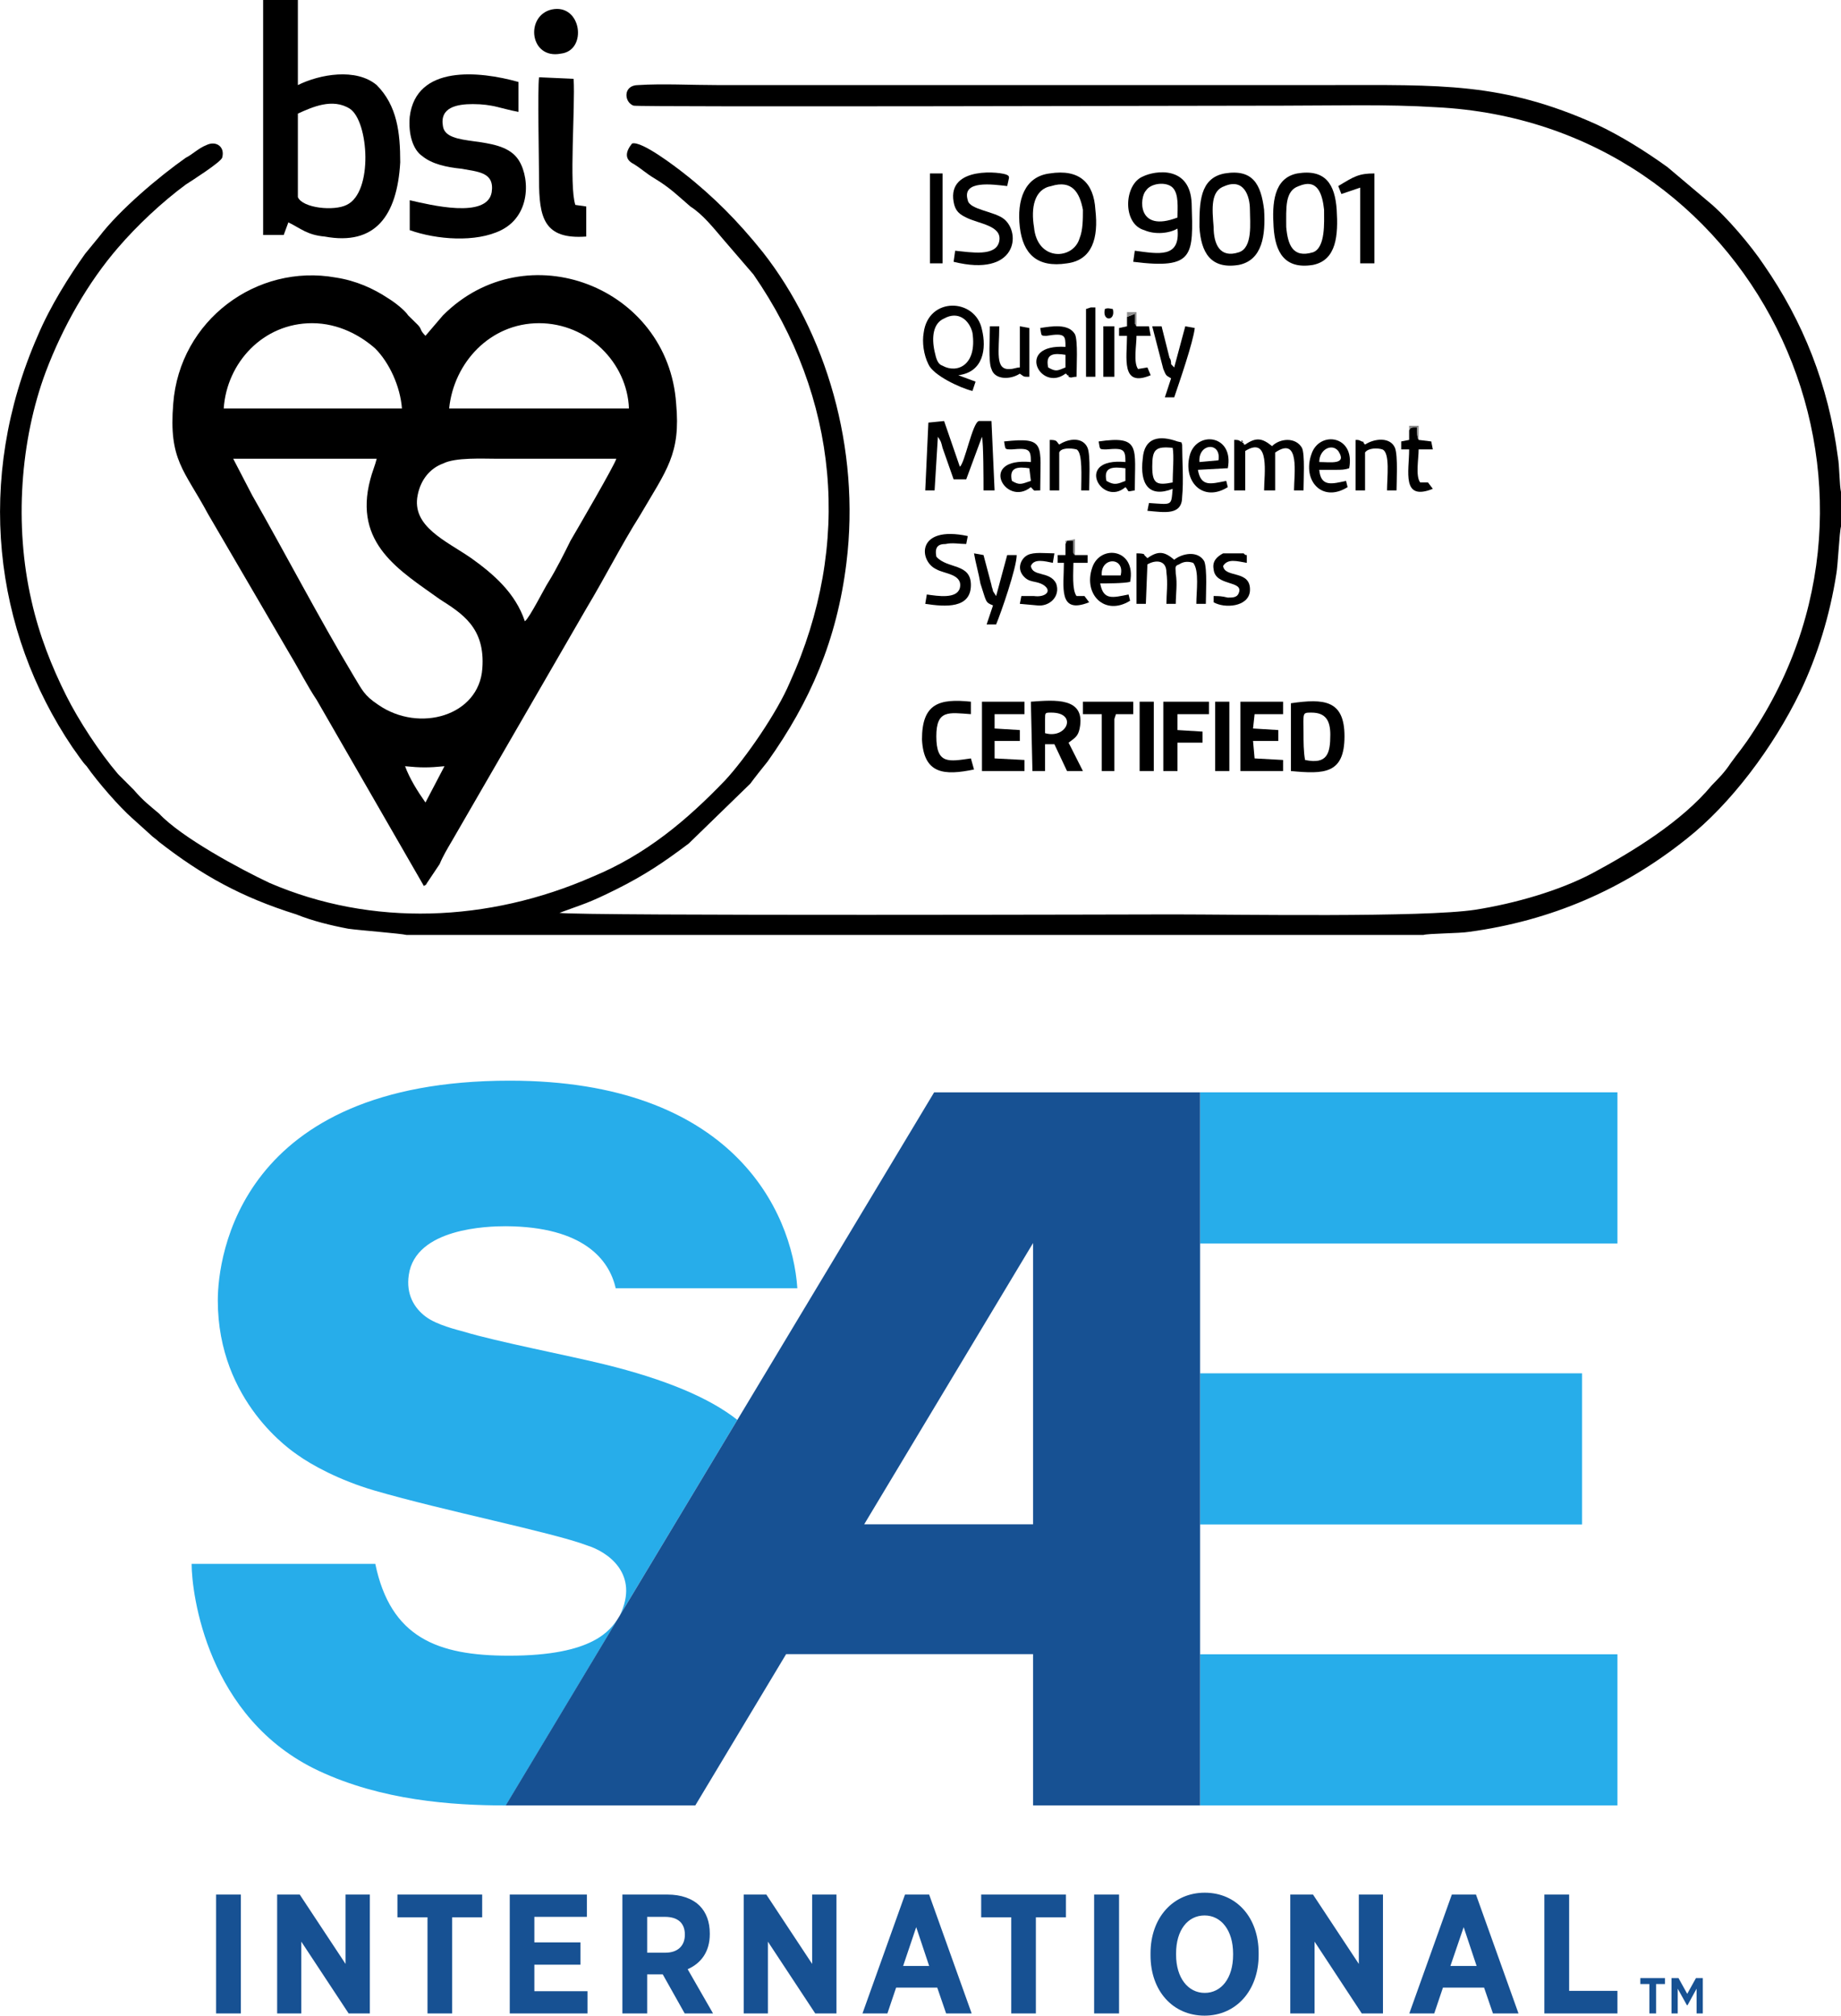 <!DOCTYPE svg PUBLIC "-//W3C//DTD SVG 1.0//EN" "http://www.w3.org/TR/2001/REC-SVG-20010904/DTD/svg10.dtd">
<svg xmlns="http://www.w3.org/2000/svg" xml:space="preserve" width="236.34" height="258.70" version="1.0" viewBox="0 0 11817 12935" xmlns:xlink="http://www.w3.org/1999/xlink">
	<defs>
		<style type="text/css">
		<![CDATA[
		.fil0 {fill:black}
		.fil3 {fill:#175193}
		.fil2 {fill:#27ADEA}
		.fil1 {fill:#8E8E8E}
		]]>
		</style>
	</defs>
	<g id="Warstwa_x0020_1">
		<path class="fil0" d="M2600 4917c101,10 152,10 253,0l-122 233c-50,-71 -101,-152 -131,-233zm769 -930c-61,-183 -203,-304 -344,-405 -162,-112 -385,-203 -344,-405 20,-101 81,-172 162,-202 81,-41 253,-31 354,-31 253,0 506,0 759,0 -11,41 -253,456 -294,526 -40,81 -91,183 -141,264 -21,30 -122,232 -152,253l0 0zm-1872 -1043l921 0c-10,41 -31,91 -41,132 -111,415 192,587 445,769 142,91 294,182 274,445 -21,304 -405,415 -668,233 -91,-61 -101,-91 -162,-192 -213,-355 -435,-780 -648,-1154l-121 -233 0 0zm2540 -323l-1154 0c30,-294 263,-547 577,-547 313,0 566,253 577,547zm-1457 0l-1144 0c20,-294 253,-547 567,-547 172,0 313,81 405,162 91,91 161,243 172,385l0 0zm151 -466c-40,-40 -20,-40 -50,-71 -21,-20 -41,-40 -61,-60 -20,-31 -81,-81 -132,-112 -91,-60 -202,-111 -333,-131 -506,-91 -1002,273 -1043,809 -30,364 71,425 223,708l526 901c61,101 111,202 172,293l688 1194c10,-10 10,0 20,-20l81 -121c21,-51 51,-101 81,-152l860 -1487c122,-203 223,-405 344,-597 172,-294 263,-395 233,-719 -51,-749 -961,-1103 -1497,-566l-112 131 0 0z"/>
		<path class="fil0" d="M2610 6000l6526 0c30,-10 233,-10 293,-20 527,-71 992,-273 1397,-597 283,-223 556,-587 728,-941 112,-233 192,-496 233,-759 10,-51 20,-273 30,-304l0 -222c-10,-41 -10,-172 -20,-223 -61,-465 -223,-870 -475,-1234 -81,-122 -243,-314 -355,-405l-263 -222c-141,-102 -303,-203 -455,-274 -607,-273 -1002,-253 -1720,-253l-3926 0c-162,0 -354,-10 -506,0 -101,0 -91,112 -30,132 30,10 3754,0 4169,0 323,0 667,-10 981,10 2034,101 3116,2347 2044,3997 -71,111 -101,141 -152,212 -40,61 -81,101 -121,142 -193,233 -506,425 -769,566 -213,112 -496,193 -749,233 -334,51 -1528,30 -1943,30 -111,0 -3814,11 -3936,-10 162,-60 182,-60 365,-151 182,-91 303,-172 465,-294l395 -384c30,-41 70,-91 111,-142 273,-384 445,-779 506,-1275 91,-738 -132,-1477 -536,-1993 -81,-101 -162,-192 -243,-273 -81,-81 -172,-162 -263,-233 -51,-40 -274,-212 -334,-192 -41,50 -51,101 10,131 50,31 81,61 131,91 102,61 152,112 233,182 81,51 152,142 213,213l192 223c546,789 637,1730 233,2620 -81,192 -284,486 -415,627 -243,253 -506,476 -850,618 -668,293 -1417,323 -2074,40 -193,-91 -567,-293 -709,-445 -60,-51 -101,-81 -162,-152l-101 -101c-121,-142 -253,-344 -334,-506 -91,-182 -172,-384 -222,-607 -112,-486 -71,-1032 91,-1467 111,-294 273,-577 465,-799 122,-142 284,-294 435,-405 31,-20 223,-142 233,-172 20,-71 -40,-111 -101,-81 -51,20 -91,61 -132,81 -172,121 -425,334 -556,506l-91 111c-101,142 -223,334 -304,526 -404,921 -283,1892 223,2641 30,40 61,91 91,121 71,102 212,263 293,334l112 101c20,21 40,31 60,51 274,213 526,354 881,465 101,41 222,71 334,92 70,10 333,30 374,40l0 0z"/>
		<path class="fil0" d="M1912 729c91,-41 222,-102 334,-31 121,81 151,536 -21,617 -81,41 -283,21 -313,-50l0 -536 0 0zm0 -729l-223 0 0 1508 132 0 30 -81c81,40 121,81 233,91 324,60 465,-132 485,-476 0,-192 -20,-364 -151,-496 -132,-111 -365,-70 -506,0l0 -546z"/>
		<path class="fil0" d="M2630 1285l0 192c172,61 425,81 587,0 202,-101 182,-364 101,-465 -121,-152 -455,-61 -475,-203 -21,-121 91,-141 192,-141 131,0 182,30 293,50l0 -192c-253,-71 -657,-111 -698,223 -10,111 20,212 81,253 61,50 152,71 253,81 101,20 212,20 192,151 -30,172 -394,81 -526,51z"/>
		<path class="fil0" d="M3763 1518l0 -193 -70 -10c-41,-121 0,-627 -11,-809l-222 -10c-10,71 0,546 0,657 0,243 30,385 303,365l0 0z"/>
		<path class="fil0" d="M6748 1194c132,-41 182,40 203,152 0,60 0,131 -21,182 -40,141 -273,152 -293,-71 -20,-121 0,-243 111,-263zm-10 -81c-162,20 -212,172 -192,344 20,172 111,263 303,233 162,-21 203,-162 182,-344 -10,-172 -101,-263 -293,-233z"/>
		<path class="fil0" d="M7558 1396c-263,101 -243,-131 -203,-172 31,-50 132,-60 172,-20 41,41 31,132 31,192zm0 71c20,192 -122,162 -274,142l-10 71c395,50 385,-41 375,-375 -10,-243 -233,-212 -314,-172 -121,51 -132,304 10,344 71,31 162,20 213,-10l0 0z"/>
		<path class="fil0" d="M7861 1194c122,-51 162,61 162,152 0,81 20,243 -71,273 -121,40 -162,-51 -162,-162 -10,-121 -20,-233 71,-263zm0 -81c-162,30 -162,192 -162,344 10,162 71,273 253,243 152,-31 172,-192 162,-354 -20,-162 -71,-263 -253,-233z"/>
		<path class="fil0" d="M8337 1194c121,-51 151,51 162,152 0,81 10,243 -71,273 -132,40 -162,-51 -172,-162 0,-121 -10,-233 81,-263zm-10 -81c-152,30 -162,192 -152,344 10,162 71,273 253,243 152,-31 162,-192 152,-354 -11,-162 -71,-263 -253,-233z"/>
		<path class="fil0" d="M6303 2803c10,40 10,283 10,344l71 0 -20 -445 -81 0c-41,10 -91,273 -122,293l-101 -293 -101 10 -20 435 60 0 21 -344c20,30 20,30 30,71l71 202 81 0 101 -273 0 0z"/>
		<path class="fil0" d="M6131 1609l-10 71c405,101 435,-183 324,-274 -61,-50 -223,-60 -233,-121 -41,-132 162,-101 253,-91 10,-51 20,-61 0,-71 -31,-20 -385,-61 -344,172 10,61 40,81 81,101 81,41 232,51 212,152 -20,101 -182,71 -283,61l0 0z"/>
		<path class="fil0" d="M8377 4877c-10,-51 -10,-122 -10,-172 0,-132 -10,-132 51,-132 91,0 121,51 121,142 0,121 -20,192 -162,162l0 0zm-91 71c213,20 344,20 344,-223 0,-233 -131,-243 -344,-212l0 435z"/>
		<path class="fil0" d="M6708 4705c0,-30 0,-61 0,-91 0,-41 0,-41 40,-41 172,0 101,172 -40,132zm151 61c41,-31 61,-41 71,-91 41,-203 -162,-183 -313,-172l10 445 81 0 0 -172 60 0 81 172 102 0 -92 -182 0 0z"/>
		<path class="fil0" d="M6060 2044c91,-51 162,10 182,91 31,212 -101,263 -192,212 -30,-10 -40,-40 -51,-91 -20,-91 -10,-182 61,-212zm91 364c162,-20 182,-172 152,-293 -41,-203 -344,-213 -374,20 -11,61 0,142 30,202 30,71 202,152 283,172l20 -60 -111 -41z"/>
		<polygon class="fil0" points="8053,4583 8236,4583 8236,4503 7962,4503 7962,4948 8236,4948 8236,4877 8053,4867 8043,4755 8205,4755 8205,4685 8043,4675 "/>
		<polygon class="fil0" points="6384,4583 6576,4583 6576,4503 6303,4503 6303,4948 6576,4948 6576,4877 6384,4867 6384,4755 6546,4755 6546,4685 6384,4675 "/>
		<path class="fil0" d="M7365 3622c51,-30 122,-30 122,51 10,71 0,142 0,202l60 0c0,-60 11,-131 0,-192 0,-40 -10,-51 21,-61 30,-20 60,-20 91,-10 40,51 20,182 20,263l61 0c0,-60 10,-222 -10,-273 -41,-71 -142,-51 -193,-10 -60,-51 -101,-61 -172,-10l-20 -20c0,0 10,-11 -50,-11l0 324 60 0 10 -253 0 0z"/>
		<path class="fil0" d="M7993 2894c162,-101 121,152 121,253l71 0 0 -243c162,-111 121,142 121,243l61 0c0,-61 10,-233 -10,-273 -41,-71 -142,-61 -192,-11 -61,-50 -101,-60 -172,-10 -10,0 -10,0 -10,-10 0,0 0,0 0,0 0,0 -11,0 -11,-10 -20,-20 31,10 -10,0 -10,-10 -20,-10 -40,-10l0 324 71 0 0 -253 0 0z"/>
		<path class="fil0" d="M7527 3096c-101,20 -131,10 -131,-101 0,-111 20,-132 131,-121 10,50 0,161 0,222zm61 -243c-10,-20 10,-10 -30,-20 -112,-40 -213,-30 -223,111 -20,162 40,253 192,193 -10,111 0,101 -152,91l-10 50c112,10 223,31 223,-91 10,-101 0,-233 0,-334l0 0z"/>
		<path class="fil0" d="M3541 61c-172,40 -142,323 60,283 172,-20 132,-324 -60,-283z"/>
		<path class="fil0" d="M6232 4867c-142,20 -222,40 -222,-142 0,-172 80,-152 222,-142l0 -80c-202,-21 -314,10 -314,242 11,223 142,233 334,193l-20 -71 0 0z"/>
		<polygon class="fil0" points="7558,4583 7760,4583 7760,4503 7467,4503 7467,4948 7558,4948 7558,4766 7719,4766 7719,4695 7558,4685 "/>
		<path class="fil0" d="M6212 3440c-334,-71 -314,162 -202,213 50,30 172,30 151,121 -20,71 -141,51 -212,41l-10 60c131,20 293,31 293,-121 0,-142 -152,-101 -222,-182 -11,-61 10,-81 60,-81 41,-10 91,0 132,0l10 -51 0 0z"/>
		<path class="fil0" d="M8590 1194l20 51 121 -41 0 486 91 0 0 -577c-101,0 -131,20 -232,81l0 0z"/>
		<polygon class="fil0" points="7072,4948 7153,4948 7153,4614 7163,4583 7274,4583 7274,4503 6951,4503 6951,4583 7072,4583 "/>
		<path class="fil0" d="M7072 3693c-10,-121 152,-121 121,0l-121 0zm-10 51c40,0 152,0 192,-10 41,-213 -192,-243 -243,-92 -60,173 81,314 243,213l-10 -40c-101,20 -162,40 -182,-71l0 0z"/>
		<path class="fil0" d="M7102 3086c-20,-91 41,-91 122,-81l0 81c-51,20 -71,30 -122,0zm122 -121c-334,-31 -152,293 0,161 30,31 0,31 60,21 0,-273 41,-354 -232,-314 10,51 0,51 50,51 112,-10 122,0 122,81l0 0z"/>
		<path class="fil0" d="M7699 2965c-10,-122 142,-132 122,-11l-122 11zm172 40c0,0 0,0 0,0 0,0 10,0 10,0 41,-212 -192,-243 -242,-91 -51,172 80,314 242,212l-10 -40c-101,20 -162,40 -182,-71l182 -10 0 0z"/>
		<path class="fil0" d="M8468 2965c0,-81 81,-122 122,-71 60,91 -51,71 -122,71zm0 50c31,0 71,0 101,0 41,0 61,0 91,-10 41,-212 -192,-243 -242,-91 -61,172 70,314 232,212l-10 -40c-91,20 -162,40 -172,-71l0 0z"/>
		<path class="fil0" d="M6495 3086c-20,-91 41,-91 112,-81l10 81c-61,20 -71,30 -122,0zm122 40c30,31 10,21 60,21 0,-294 41,-344 -232,-314 10,51 0,51 50,51 112,-10 122,0 122,81 -344,-31 -162,293 0,161l0 0z"/>
		<path class="fil0" d="M6728 2358c-20,-92 40,-92 111,-81l0 81c-50,20 -60,30 -111,0zm131 60c21,10 21,0 51,0 0,-60 10,-232 -10,-273 -41,-71 -152,-51 -223,-40 10,50 0,50 41,50 121,-20 121,0 121,71 -324,-20 -162,293 0,172 10,0 10,10 10,10 0,0 0,0 0,0 10,0 10,0 10,10l0 0z"/>
		<polygon class="fil0" points="5969,1690 6050,1690 6050,1113 5969,1113 "/>
		<path class="fil0" d="M6313 3562l-61 -11c10,61 31,132 41,193 40,121 30,121 81,141l-41 122 61 0c30,-71 132,-364 132,-445l-61 0 -71 263 -20 -31c0,-10 -10,-30 -10,-40l-51 -192 0 0z"/>
		<path class="fil0" d="M7537 2550c31,-91 122,-354 132,-445l-61 -11 -71 264 -20 -21c0,-10 0,-30 -10,-40l-51 -203 -60 0 71 274c20,50 20,40 50,60l-40 122 60 0z"/>
		<path class="fil0" d="M6354 2094c0,61 -11,233 10,274 20,70 121,70 182,30 30,20 20,20 61,20l0 -313 -61 -11 0 264c-20,0 -41,10 -61,10 -101,10 -71,-112 -71,-274l-60 0 0 0z"/>
		<path class="fil0" d="M8762 2904c20,-30 81,-30 111,-20 51,20 30,182 30,263l61 0c0,-51 10,-223 -10,-273 -30,-71 -132,-61 -192,-21 -31,-30 20,-10 -21,-20 -20,-10 -20,-10 -40,-10l0 324 61 0 0 -243 0 0z"/>
		<path class="fil0" d="M6799 2904c10,-30 71,-30 111,-20 41,20 30,182 30,263l51 0c0,-51 10,-223 -10,-273 -30,-71 -122,-61 -182,-21 -20,-20 -10,-30 -61,-30l0 324 61 0 0 -243 0 0z"/>
		<path class="fil0" d="M7851 3632c30,-50 91,-30 152,-20l0 -50c-10,0 -10,0 -20,-11 0,0 -11,0 -21,0l-111 0c-40,21 -71,51 -61,102 10,111 193,70 162,151 -10,31 -40,31 -71,31 -40,-10 -60,-10 -91,-10l0 40c71,41 223,30 233,-71 10,-141 -162,-81 -172,-162l0 0z"/>
		<path class="fil0" d="M6617 3632c20,-50 91,-30 141,-20l10 -61c-60,0 -131,-10 -172,11 -40,20 -70,81 -30,131 41,51 81,30 132,61 60,40 10,81 -61,71l-81 0 -10 50 111 10c81,10 152,-60 122,-141 -41,-81 -152,-41 -162,-112l0 0z"/>
		<polygon class="fil0" points="7315,4948 7406,4948 7406,4503 7315,4503 "/>
		<polygon class="fil0" points="7800,4948 7891,4948 7891,4503 7800,4503 "/>
		<path class="fil0" d="M9045 2762l0 61 -51 10 0 51 51 0c0,141 -51,334 152,253l-31 -41 -50 0c-31,-40 -10,-152 -10,-212l91 0 -10 -51 -81 -10c-10,-20 -10,-41 -10,-81 -41,0 -41,0 -51,20l0 0z"/>
		<path class="fil0" d="M6839 3491l0 71 -50 0 0 50 40 0c0,152 -40,334 162,253l-30 -40 -51 0c-30,-41 -20,-152 -20,-213l91 0 0 -50 -81 0c-10,-11 -10,-11 -10,-21l0 -71c-10,0 -31,0 -41,0l-10 21 0 0z"/>
		<path class="fil0" d="M7234 2034l0 60 -51 11 0 50 51 0c0,142 -41,334 152,253l-21 -50 -60 10c-31,-41 -10,-152 -10,-213l91 0 -11 -61 -80 0c0,0 0,0 -11,-20l0 -60 -50 20c0,-10 0,0 0,0l0 0z"/>
		<polygon class="fil0" points="6971,2418 7031,2418 7031,1973 7001,1973 6971,1983 "/>
		<polygon class="fil0" points="7082,2418 7153,2418 7153,2094 7123,2094 7082,2094 "/>
		<path class="fil0" d="M7092 1983c-20,81 71,81 51,0 -10,0 -31,-10 -51,0z"/>
		<path class="fil1" d="M7234 2034c0,0 0,-10 0,0l50 -21 0 61c11,20 11,20 11,20l0 -91 -61 0 0 31 0 0z"/>
		<path class="fil1" d="M6839 3491l10 -21c10,0 31,0 41,0l0 71c0,10 0,10 10,21l0 -102 -61 10 0 21 0 0z"/>
		<path class="fil1" d="M9045 2762c10,-20 10,-20 51,-20 0,40 0,61 10,81l0 -91 -61 0 0 30 0 0z"/>
	</g>
	<g id="sae-international-logo.svg">
		<path class="fil2" d="M3265 10625c-458,0 -758,-117 -856,-589l-1179 0c0,189 99,992 816,1328 403,189 851,222 1201,222l720 -1199c-49,68 -150,239 -702,238l0 0zm1468 -1513l-755 1256c131,-269 -80,-411 -211,-451 -222,-84 -915,-221 -1364,-352 -226,-66 -405,-165 -494,-229 -29,-21 -511,-336 -511,-991 0,-280 139,-1410 1874,-1410 1425,0 1812,833 1846,1332l-1166 0c-41,-182 -205,-395 -705,-398 -116,0 -579,12 -623,312 -19,126 36,214 108,268 72,54 200,84 246,97 211,64 673,153 900,209 396,97 678,217 855,357l0 0zm5649 -2102l-2679 0 0 970 2679 0 0 -970zm-227 1803l-2452 0 0 970 2452 0 0 -970zm-2452 1803l2679 0 0 970 -2679 0 0 -970z"/>
		<path class="fil3" d="M9478 12616l-83 -249 -85 249 168 0zm269 305l-164 0 -57 -166 -264 0 -56 166 -160 0 273 -763 155 0 273 763zm-1832 -384c0,-150 -77,-245 -183,-245 -108,0 -183,94 -183,244l0 8c0,150 78,245 184,245 106,0 182,-94 182,-244l0 -8zm164 -4l0 13c0,228 -145,389 -347,389 -204,0 -347,-159 -347,-387l0 -13c0,-229 145,-389 348,-389 204,0 346,159 346,387l0 0zm-1056 388l160 0 0 -763 -160 0 0 763zm-725 -617l193 0 0 617 158 0 0 -617 193 0 0 -146 -544 0 0 146zm3774 -146l-159 0 0 763 469 0 0 -145 -310 0 0 -618zm-1350 445l-294 -445 -146 0 0 763 156 0 0 -461 303 461 136 0 0 -763 -155 0 0 445zm-2758 13l-83 -249 -84 249 167 0zm0 -458l273 763 -164 0 -57 -166 -264 0 -56 166 -160 0 273 -763 155 0zm-3413 146l193 0 0 617 158 0 0 -617 193 0 0 -146 -544 0 0 146zm-333 299l-294 -445 -145 0 0 763 155 0 0 -461 304 461 136 0 0 -763 -156 0 0 445zm1212 5l296 0 0 -143 -296 0 0 -164 337 0 0 -143 -495 0 0 763 499 0 0 -143 -341 0 0 -170zm-2043 313l159 0 0 -763 -159 0 0 763zm3009 -506c0,-76 -47,-114 -128,-114l-114 0 0 230 117 0c81,0 125,-46 125,-115l0 -1 0 0zm18 222l163 284 -182 0 -141 -251 -100 0 0 251 -159 0 0 -763 289 0c88,0 160,25 208,73 41,42 64,101 64,177l0 4c0,115 -58,188 -142,225l0 0zm799 -479l156 0 0 763 -136 0 -304 -461 0 461 -155 0 0 -763 145 0 294 445 0 -445zm5516 536l45 0 56 101 56 -101 44 0 0 227 -40 0 0 -159 -58 106 -4 0 -59 -106 0 159 -40 0 0 -227zm-142 38l-58 0 0 -38 158 0 0 38 -57 0 0 189 -43 0 0 -189zm-3956 -2950l-1084 0 1084 -1805 0 1805zm1072 -2772l-1707 0 -1263 2102 -755 1256 -11 18 -721 1200 1217 0 583 -971 1585 0 0 971 1072 0 0 -4576z"/>
	</g>
</svg>
